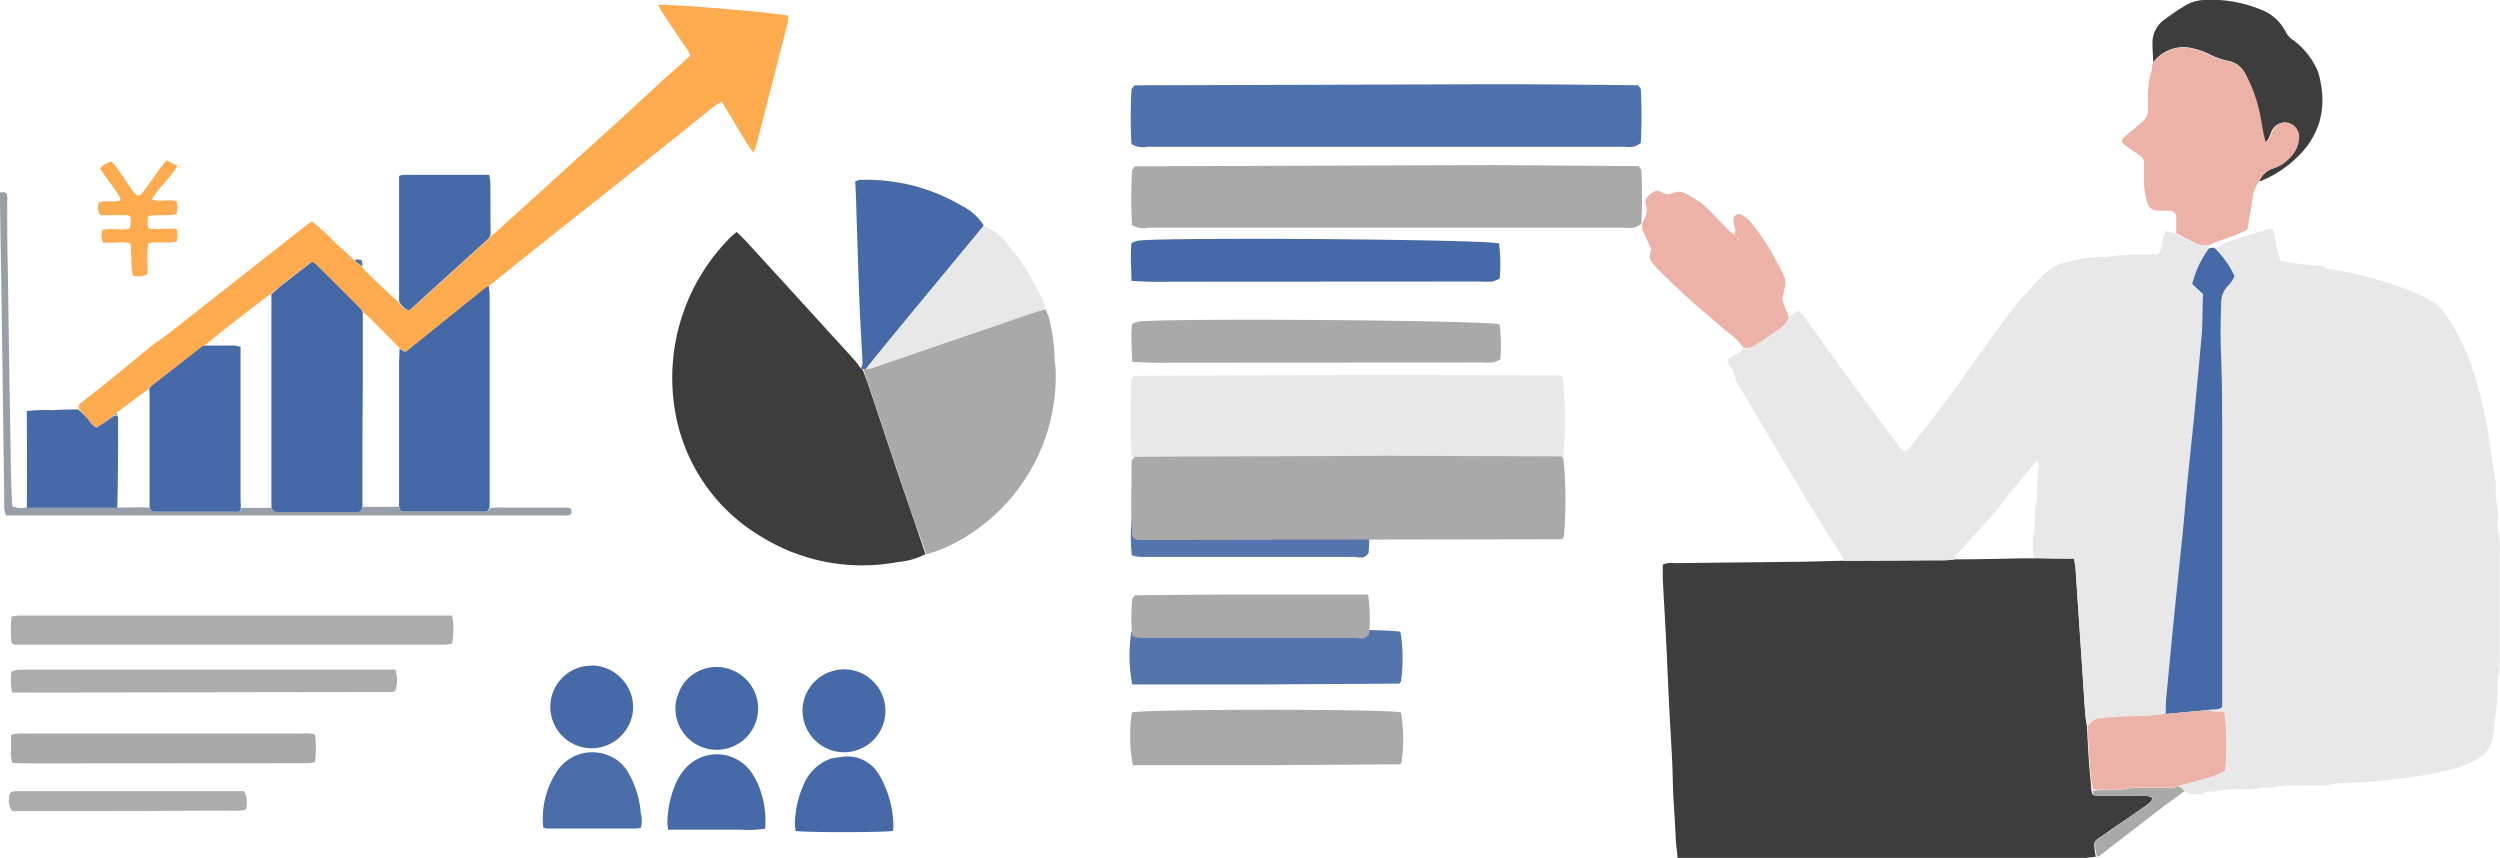 <svg xmlns="http://www.w3.org/2000/svg" viewBox="0 0 273.94 94"><defs><style>.cls-1{fill:#e8e8e8;}.cls-2{fill:#3d3d3d;}.cls-3{fill:#a9a9a9;}.cls-4{fill:#feab50;}.cls-5{fill:#ecb1a7;}.cls-6{fill:#4468a6;}.cls-7{fill:#466aa7;}.cls-8{fill:#acacac;}.cls-9{fill:#4e70ab;}.cls-10{fill:#999fa8;}.cls-11{fill:#4a6da9;}.cls-12{fill:#5374ad;}</style></defs><g id="レイヤー_2" data-name="レイヤー 2"><g id="レイヤー_3" data-name="レイヤー 3"><path class="cls-1" d="M241.35,87.05c-.61-.06-1.24.14-1.9-.32a1.54,1.54,0,0,0-.39-.41c-.12-.08-.25-.14-.28-.23,3.59-.92,4.34-1.17,5.11-1.7a31.24,31.24,0,0,0-.11-6.35c-.34,0-.69,0-1-.05a1.59,1.59,0,0,1-.58-.18c.48-.1.91,0,1.31-.33,0-.38,0-.82,0-1.26,0-9.41,0-18.81,0-28.21,0-2.93,0-5.86-.11-8.79-.07-2-.05-4,0-6a2.69,2.69,0,0,1,.64-1.77,3.35,3.35,0,0,0,.82-1.17,14.37,14.37,0,0,0-2-3.14c1.92-1.11,4-1.41,5.91-2.14a.81.81,0,0,1,.48.73,14.37,14.37,0,0,0,.63,2.82,24.94,24.94,0,0,0,4.6.57,2.2,2.2,0,0,0,1.32.44A45.91,45.91,0,0,1,264,31.81a18.44,18.44,0,0,1,2.68,1.31,4,4,0,0,1,1.19,1.17,23.66,23.66,0,0,1,1.43,2.37,22.49,22.49,0,0,1,1.71,4,48.2,48.2,0,0,1,1.79,7.78c.2,1.52.45,3,.68,4.55,0,.23,0,.48,0,.73a3,3,0,0,0,0,.85,10.46,10.46,0,0,1,.22,2.9,1.71,1.71,0,0,0,0,.6,8,8,0,0,1,.2,2.66c0,3.91,0,7.81,0,11.72a3.78,3.78,0,0,1-.17,1.56.87.87,0,0,0-.05.36,25.64,25.64,0,0,1-.26,4.11c-.08.85-.15,1.69-.3,2.53a3.29,3.29,0,0,1-1.74,2.19,10.73,10.73,0,0,1-2.87,1.13,32.9,32.9,0,0,1-3.93.78c-1.44.21-2.89.35-4.33.51-1.23.13-2.44.15-3.66.2-.59,0-1.17.16-2,.24-2,.08-3.76-.21-5.51.23a2.32,2.32,0,0,1-.59,0,2.29,2.29,0,0,0-.7,0,6.89,6.89,0,0,1-2.35.19,8.56,8.56,0,0,0-1.76.08,7,7,0,0,1-1.64.17C241.83,86.81,241.54,86.78,241.35,87.05Z"/><path class="cls-2" d="M183.36,87.39c-.06-1.32-.07-2.53-.12-3.75-.1-2.15-.24-4.3-.35-6.45-.12-2.39-.21-4.79-.33-7.18-.11-2.19-.25-4.38-.36-6.57,0-.52,0-1,0-1.57a2.41,2.41,0,0,1,1.29-.16c4.35-.06,8.7-.09,13-.15,1.78,0,3.56-.08,5.56-.12l11.09-.07c.35,0,.7-.07,1.16-.08,2.49,0,4.88-.06,7.27-.11.39,0,.78,0,1.28,0,1.52,0,2.94,0,4.43,0,.06.49.14.92.17,1.35l.81,12.12c.08,1.22.15,2.43.25,3.64,0,.4.12.79.17,1.3.07,1.52.15,2.93.25,4.33.07.88.17,1.76.24,2.74.06.23.11.44.22.47a3.17,3.17,0,0,0,.82.08l4.39,0a1.87,1.87,0,0,1,1.2.2c0,.13,0,.32-.11.41a5.32,5.32,0,0,1-.74.59c-1.41,1-2.84,1.94-4.24,2.93s-1.35.61-1.07,2.55c-.39,0-.78.11-1.17.11H184.93c-.35,0-.7,0-1.12,0,0-.48-.09-.92-.13-1.35s-.06-.81-.08-1.22C183.53,90.08,183.46,88.78,183.36,87.39Z"/><path class="cls-2" d="M235.93,6.85c0-.73-.08-1.46-.07-2.19a3.06,3.06,0,0,1,1.19-2.42A24.3,24.3,0,0,1,239.52.57,4.43,4.43,0,0,1,241.45,0a14.24,14.24,0,0,1,6.16,1,5.07,5.07,0,0,1,2.89,2.57,2.39,2.39,0,0,0,.82.85A8.4,8.4,0,0,1,254,7.86a11.35,11.35,0,0,1,.48,2.94,9.1,9.1,0,0,1-.36,2.68,9.32,9.32,0,0,1-1.29,2.5,12.22,12.22,0,0,1-5,3.81.29.29,0,0,1-.3,0,2.49,2.49,0,0,1,1.54-1.33,4.37,4.37,0,0,0,2-1.41,3.06,3.06,0,0,0,.76-1.87,1.59,1.59,0,0,0-1-1.64,1.48,1.48,0,0,0-1.84.69c-.18.31-.27.67-.43,1a2.59,2.59,0,0,1-.37.43c-.11-.39-.19-.64-.24-.9-.19-1-.32-1.92-.55-2.86A15,15,0,0,0,246,8.05a2.56,2.56,0,0,0-1.85-1.38,8.41,8.41,0,0,1-2-.7,7.48,7.48,0,0,0-1.78-.65A4.13,4.13,0,0,0,235.93,6.85Z"/><path class="cls-3" d="M229.77,93.88c-.36-1.93-.42-1.55,1-2.54s2.83-2,4.24-2.93a5.32,5.32,0,0,0,.74-.59c.09-.09.08-.28.11-.41a1.87,1.87,0,0,0-1.2-.2l-4.39,0a3.17,3.17,0,0,1-.82-.08c-.11,0-.16-.24-.11-.47a9.44,9.44,0,0,1,1.42-.1,8.5,8.5,0,0,0,1.75-.05,8.91,8.91,0,0,1,2-.16h3a2,2,0,0,0,1.14-.21c.13.07.26.13.38.21a1.64,1.64,0,0,1,.34.32c-.74.6-1.51,1.09-2.23,1.65-2.38,1.81-4.74,3.65-7.1,5.48A1.06,1.06,0,0,1,229.77,93.88Z"/><path class="cls-1" d="M242,26.91a1.21,1.21,0,0,1,0,.29,12.6,12.6,0,0,0-1.81,4l1.18,1.09c-.08,1.59,0,3.22-.17,4.84-.12,1.25-.23,2.51-.35,3.76-.18,1.9-.35,3.8-.54,5.7s-.42,4-.61,5.94-.36,4-.56,6c-.28,2.79-.58,5.58-.86,8.37q-.48,4.78-.93,9.58c-.06.6,0,1.22-.16,1.83-.81.08-1.51.2-2.22.23a38.81,38.81,0,0,0-4.82.25,1.47,1.47,0,0,0-1,.37,3.32,3.32,0,0,1-.47.37c-.06-.4-.15-.79-.18-1.19-.1-1.21-.17-2.42-.25-3.64l-.81-12.12c0-.43-.11-.86-.17-1.35-1.49,0-2.91,0-4.43-.13a9.27,9.27,0,0,1,0-2.57,12.17,12.17,0,0,0,.16-1.81,3.48,3.48,0,0,1,0-1,8.87,8.87,0,0,0,.2-2.41c0-.28.07-.56.09-.84,0-.53.1-1,.12-1.57,0-.12-.11-.25-.21-.44-1.1,1.34-2.16,2.6-3.17,3.88s-2.18,2.67-3.36,3.92c-.83.87-1.6,1.8-2.38,2.71a1.07,1.07,0,0,0-.12.33,9.35,9.35,0,0,1-1.05.11c-3.62,0-7.25.05-11,.05a4.58,4.58,0,0,1-.39-.68c-1.45-2.32-2.94-4.62-4.35-7-2.06-3.41-4.07-6.86-6.11-10.29-.28-.48-.58-1-.86-1.45a1.54,1.54,0,0,1-.26-.53,2.86,2.86,0,0,0-.63-1.43,2.71,2.71,0,0,1-.24-.52c.16-.43.56-.46.85-.65s.61-.24.81-.67a2.08,2.08,0,0,0,1.31-.44c.9-.57,1.79-1.15,2.65-1.78a2.33,2.33,0,0,0,1-1.28l1.16-.68a4.23,4.23,0,0,1,.56.56c1.36,1.84,2.69,3.7,4,5.54q1.38,1.89,2.78,3.77c1.27,1.71,2.54,3.41,3.8,5.12.36.47.69.47,1.06,0,1.2-1.55,2.43-3.08,3.61-4.65,1.07-1.4,2.09-2.84,3.12-4.28,1.17-1.62,2.31-3.28,3.5-4.89a46.28,46.28,0,0,1,4.4-5.09,5.38,5.38,0,0,1,2.69-1.44,13.41,13.41,0,0,1,4.09-.54,32.16,32.16,0,0,1,5.55-.26,1,1,0,0,0,.27-.08c.59-.68.28-1.72.82-2.49a8.43,8.43,0,0,1,.92.2c.76.39,1.39.69,2,1A2.58,2.58,0,0,0,242,26.91Z"/><path class="cls-2" d="M101.41,60.72a7.89,7.89,0,0,1-3,.86,21,21,0,0,1-15-2.78A19.78,19.78,0,0,1,74,45.21a21.75,21.75,0,0,1,6.13-19.29,7.15,7.15,0,0,1,.61-.5c.38.39.74.72,1.08,1.09q5.93,6.48,11.86,13c.19.21.34.46.6.78a3.12,3.12,0,0,0,.27.26c.26.71.5,1.33.71,1.95,1.11,3.3,2.2,6.6,3.31,9.9C99.52,55.16,100.47,57.94,101.41,60.72Z"/><path class="cls-4" d="M39.7,29.25a3,3,0,0,0,.35.45c1,1,2.1,2,3.15,3,.11.1.24.18.46.37a2.74,2.74,0,0,0,1.12,1c.12-.09.22-.15.31-.23q4.17-3.76,8.33-7.56a2.58,2.58,0,0,0,.35-.45,4.49,4.49,0,0,0,.57-.4c1.67-1.5,3.33-3,5-4.53l8.61-7.8L73,8.44,74.65,7l1-.91c-.15-.28-.25-.53-.39-.74C74.32,4,73.4,2.61,72.5,1.25,72.36,1,72.25.8,72.11.54c1-.15,12.94.85,14.26,1.18a5,5,0,0,1-.06.76Q84.59,9.26,82.85,16a7.77,7.77,0,0,1-.28.75A31,31,0,0,1,80.81,14l-1.72-2.86a9.26,9.26,0,0,0-.82.5c-2.78,2.22-5.55,4.46-8.34,6.68L58.58,27.32l-4.91,3.95c-.27.2-.44.3-.59.42l-6,4.83-2.61,2.07a5.28,5.28,0,0,1-.68-.44c-1.17-1.2-2.3-2.34-3.44-3.47-.16-.16-.36-.28-.59-.48a2.16,2.16,0,0,0-.25-.35Q37,31.39,34.54,28.94a1.93,1.93,0,0,0-.41-.24c-.94.72-1.86,1.42-2.76,2.14-.57.45-1.12.93-1.71,1.4a.51.51,0,0,0-.19.09c-1.69,1.3-3.3,2.53-4.9,3.78-.72.57-1.42,1.16-2.2,1.78a1.44,1.44,0,0,0-.27.15l-5.5,4.25c-.12.1-.19.24-.36.4-.38.25-.71.46-1,.69-.83.62-1.65,1.25-2.54,1.9-.1.09-.16.16-.27.27a12.07,12.07,0,0,1-1.85,1.31,2.42,2.42,0,0,1-.82-.8c-.35-.41-.71-.81-1.07-1.21a.52.52,0,0,1,.18-.71q1.29-1,2.55-2c1.69-1.36,3.36-2.74,5-4.09.73-.58,1.51-1.07,2.24-1.65L33.74,24.55c.12-.1.26-.17.44-.29a20.56,20.56,0,0,1,2.29,2.08l2.33,2.14C39.17,28.81,39.43,29,39.7,29.25Z"/><path class="cls-3" d="M101.51,60.73c-1-2.79-2-5.57-2.92-8.36-1.11-3.3-2.2-6.6-3.31-9.9-.21-.62-.45-1.24-.63-1.94.09-.09.15-.09.29-.09a3.3,3.3,0,0,0,.7-.14l6.1-2.1,11.38-3.92c.47-.16.95-.26,1.43-.4a7,7,0,0,1,.38.91,21.2,21.2,0,0,1,.62,4.05c0,.58.08,1.16.13,1.74a2,2,0,0,1,0,.24,20.63,20.63,0,0,1-12.24,19.25A15,15,0,0,1,101.51,60.73Z"/><path class="cls-5" d="M242.1,26.85a2.34,2.34,0,0,1-1.73-.29c-.6-.34-1.23-.64-1.91-1,0-.64,0-1.2,0-1.77a.65.65,0,0,0-.67-.7c-.36,0-.72,0-1.07,0-1,0-1.39-.37-1.55-1.33a9.35,9.35,0,0,1-.25-2.42c0-.48,0-1,0-1.46a.94.94,0,0,0-.49-.89c-.57-.36-1.13-.75-1.67-1.16-.31-.24-.29-.54,0-.81s.8-.66,1.19-1,.54-.48.82-.71a1.65,1.65,0,0,0,.59-1.51c0-.28,0-.57,0-.85a9.44,9.44,0,0,1,.38-3.13,6.16,6.16,0,0,0,.13-.82,4.07,4.07,0,0,1,4.47-1.63,7.48,7.48,0,0,1,1.78.65,8.41,8.41,0,0,0,2,.7A2.56,2.56,0,0,1,246,8.05a15,15,0,0,1,1.5,3.82c.23.94.36,1.91.55,2.86.05.26.13.51.24.9a2.59,2.59,0,0,0,.37-.43c.16-.33.25-.69.43-1a1.48,1.48,0,0,1,1.84-.69,1.59,1.59,0,0,1,1,1.64,3.06,3.06,0,0,1-.76,1.87,4.37,4.37,0,0,1-2,1.41,2.49,2.49,0,0,0-1.54,1.33,4,4,0,0,0-.77,1.82c-.18,1.15-.38,2.3-.59,3.56C245,25.89,243.51,26.16,242.1,26.85Z"/><path class="cls-6" d="M43.78,38.21l.65.38L47,36.52l6-4.83a5.28,5.28,0,0,1,.55-.36,7.8,7.8,0,0,1,.1,1.38c0,7.56,0,15.12,0,22.88-.13.3-.23.45-.35.48a5.3,5.3,0,0,1-.8,0H44.25c-.34,0-.46-.23-.52-.62,0-5.36,0-10.62,0-15.87C43.75,39.15,43.77,38.68,43.78,38.21Z"/><path class="cls-5" d="M196,34.66A2.11,2.11,0,0,1,195,36c-.86.63-1.75,1.21-2.65,1.78a1.61,1.61,0,0,1-1.29.35,7.08,7.08,0,0,0-1.84-1.79c-1.38-1.22-2.8-2.38-4.17-3.61-1.1-1-2.15-2-3.22-3.06a8.37,8.37,0,0,1-.57-.62c-.56-.68-.58-.82-.31-1.73-.29-.64-.59-1.25-.85-1.88a1.29,1.29,0,0,1,0-1.29,2,2,0,0,0,.2-1.85,2.09,2.09,0,0,1,0-.36,2,2,0,0,1,1.32-1.06,7.62,7.62,0,0,1,.71.29,1,1,0,0,0,.91,0,1.62,1.62,0,0,1,1.59.12,9.26,9.26,0,0,1,2.52,1.79c.67.69,1.33,1.39,2,2.08.18.18.41.33.72.59a2.68,2.68,0,0,0,.08-.56,8,8,0,0,1-.19-.95.62.62,0,0,1,1-.63,2.48,2.48,0,0,1,.75.58,27,27,0,0,1,3.74,6,1.86,1.86,0,0,1,.11,1.41,11.86,11.86,0,0,0-.27,1.18C195.49,33.45,195.71,34,196,34.66Zm-5.51-8.37.08,0a.51.51,0,0,1-.12-.21h-.13A.42.42,0,0,1,190.47,26.29Z"/><path class="cls-7" d="M94.85,40.45h-.23c-.15,0-.2,0-.24-.15a3.23,3.23,0,0,0,.14-.5c-.11-2.19-.26-4.38-.34-6.58-.14-3.56-.24-7.13-.36-10.7,0-.86-.07-1.73-.11-2.64a2.44,2.44,0,0,1,.48-.16,20.42,20.42,0,0,1,11.16,2.81,6,6,0,0,1,2.44,2.16c-.29.42-.54.7-.77,1q-4.17,5-8.32,10.06Q96.76,38.08,94.85,40.45Z"/><path class="cls-8" d="M10.66,70.64l-9.08,0c-.07,0-.14-.07-.31-.15a12.58,12.58,0,0,1,0-2.94c.28,0,.52-.08.75-.1h46l1.52,0a8.08,8.08,0,0,1,0,3.06,5.5,5.5,0,0,1-.74.13c-.37,0-.74,0-1.12,0Z"/><path class="cls-1" d="M151.74,41.07l19.25.07c.09,0,.18.16.26.24a47,47,0,0,1,.06,8.52,2.51,2.51,0,0,1-.11.23.2.2,0,0,1-.14.09l-45.68.09a6.73,6.73,0,0,1-1-.07c-.09,0-.18-.15-.37-.33-.21-2.73-.06-5.58-.08-8.3.2-.23.29-.42.38-.42C133.4,41.14,142.5,41.11,151.74,41.07Z"/><path class="cls-7" d="M53.76,25.67a1.32,1.32,0,0,1-.34.57Q49.27,30,45.09,33.8c-.09.08-.19.14-.31.23a2.32,2.32,0,0,1-1.05-1c0-.53,0-1,0-1.46V20.53c0-.41,0-.83,0-1.25a3.68,3.68,0,0,1,.39-.12H53.6a6.47,6.47,0,0,1,.13.79C53.74,21.82,53.74,23.69,53.76,25.67Z"/><path class="cls-1" d="M94.94,40.44c1.19-1.57,2.47-3.14,3.76-4.71q4.15-5,8.32-10.06c.23-.29.48-.57.79-.91A6.25,6.25,0,0,1,110.6,27a24.12,24.12,0,0,1,2,2.78c.63,1,1.16,2.08,1.71,3.14a3.5,3.5,0,0,1,.2.92,11.38,11.38,0,0,1-1.42.49L101.74,38.2l-6.1,2.1A3.3,3.3,0,0,1,94.94,40.44Z"/><path class="cls-9" d="M163.81,9.23c5.32,0,10.49.06,15.65.11.09,0,.17.19.33.4a55.34,55.34,0,0,1,0,5.93,3,3,0,0,1-.8.41,4.18,4.18,0,0,1-1,0H125.74a2.38,2.38,0,0,1-1.76-.3c-.13-2.12-.08-4.15,0-6,.21-.24.29-.43.37-.43Z"/><path class="cls-7" d="M8.56,44.86a9.49,9.49,0,0,1,1.18,1.2,2.42,2.42,0,0,0,.82.8,18.62,18.62,0,0,0,1.92-1.3c.25,0,.35,0,.46.11,0,3.39,0,6.67-.09,10l-7.38,0c-.84,0-1.69,0-2.53,0,.05-3.53,0-7,0-10.62a15.77,15.77,0,0,1,2.81-.1C6.67,44.87,7.55,44.88,8.56,44.86Z"/><path class="cls-3" d="M4.44,83.65c-1.11,0-2.1,0-3.1-.06a4.31,4.31,0,0,1-.13-1.53c0-.5,0-1,0-1.54A6.83,6.83,0,0,1,2,80.38a8.42,8.42,0,0,1,.87,0H33a4.26,4.26,0,0,1,1.53.12,13.82,13.82,0,0,1,0,3,5.24,5.24,0,0,1-.72.13c-.33,0-.67,0-1,0Z"/><path class="cls-8" d="M2.73,75.89l-1.41,0a6.88,6.88,0,0,1-.06-2.31A6.44,6.44,0,0,1,2,73.38c.33,0,.66,0,1,0H41.81l1.51,0a3.65,3.65,0,0,1,0,2.31c-.13.07-.2.14-.27.14Z"/><path class="cls-10" d="M2.83,55.62c.95,0,1.8,0,2.64,0H13c1.27,0,2.33-.06,3.42,0,.14.2.23.37.35.4a2.65,2.65,0,0,0,.69.05H25.5a2.82,2.82,0,0,0,.58,0c.22,0,.27-.24.42-.43,1.13,0,2.15,0,3.23,0a.75.75,0,0,0,.73.41h8.62c.38,0,.53-.24.73-.52,1.37,0,2.64,0,3.92,0,.06.28.18.51.52.51h8.32a5.3,5.3,0,0,0,.8,0c.12,0,.22-.18.36-.37a9.74,9.74,0,0,1,1.52-.05H62c.47,0,.66.16.64.46s-.18.38-.6.4H.64c-.07-.27-.13-.48-.17-.7s0-.23,0-.35Q.34,45.32.2,35.15.11,28.79,0,22.42c0-.42,0-.84,0-1.33a1.63,1.63,0,0,1,.6,0,.52.52,0,0,1,.19.38,7.4,7.4,0,0,1,0,.82c0,2.25,0,4.51.06,6.77Q1,39.72,1.18,50.34c0,1.56.08,3.11.13,4.67,0,.15.05.3.07.48A2.67,2.67,0,0,0,2.83,55.62Z"/><path class="cls-11" d="M59.53,90.67A9.4,9.4,0,0,1,61,84.56a4.63,4.63,0,0,1,5.22-1.94,4.36,4.36,0,0,1,2.66,2.11,10.35,10.35,0,0,1,1.33,4.37,3.05,3.05,0,0,1,0,1.64c-.21,0-.41.05-.61.05H60A1.21,1.21,0,0,1,59.53,90.67Z"/><path class="cls-7" d="M83,85.8a10.3,10.3,0,0,1,.84,5,11.34,11.34,0,0,1-2.67.11c-.87,0-1.74,0-2.61,0H75.84c-.86,0-1.72,0-2.65,0,0-.31-.06-.54-.06-.78a11.45,11.45,0,0,1,.8-4,6.53,6.53,0,0,1,1.15-1.91,4.62,4.62,0,0,1,7.29.46C82.59,85,82.77,85.36,83,85.8Z"/><path class="cls-7" d="M91,83.14a15.06,15.06,0,0,1,1.69-.25,4,4,0,0,1,3.44,1.69A7.7,7.7,0,0,1,96.9,86a11.38,11.38,0,0,1,1,4.6,2.12,2.12,0,0,1-.07.45c-1,.17-9.38.19-10.67,0,0-.26-.06-.53-.06-.81a10.82,10.82,0,0,1,.9-4.12A5.09,5.09,0,0,1,91,83.14Z"/><path class="cls-7" d="M74.12,76.64a8.37,8.37,0,0,1,.54-1.36,4.46,4.46,0,0,1,5.39-1.92,4.53,4.53,0,1,1-5.93,3.28Z"/><path class="cls-7" d="M65.15,72.93a4.59,4.59,0,0,1,3.42,2,4.43,4.43,0,0,1,.06,5,4.53,4.53,0,0,1-8.16-1.26A4.51,4.51,0,0,1,64.06,73,7,7,0,0,1,65.15,72.93Z"/><path class="cls-7" d="M95.88,74.88a4.54,4.54,0,0,1-4,7.51,4.6,4.6,0,0,1-3.94-4.33,4.54,4.54,0,0,1,3.47-4.58A4.47,4.47,0,0,1,95.88,74.88Z"/><path class="cls-4" d="M14.34,24.09c0-.32-.13-.49-.35-.51s-.69,0-1,0H11a1.4,1.4,0,0,1-.15-1.39c.75-.32,1.55.05,2.35-.24a1.65,1.65,0,0,0-.16-.53c-.57-.83-1.16-1.64-1.75-2.46-.11-.16-.2-.32-.33-.51a2.65,2.65,0,0,1,1.24-.75,5.22,5.22,0,0,1,.46.48c.56.8,1.1,1.6,1.65,2.4a2.15,2.15,0,0,0,.77.84c.41,0,.58-.37.78-.64.66-.9,1.31-1.82,2-2.73.11-.16.25-.29.41-.48l1.19.61c-.84,1.34-2,2.33-2.84,3.68.94.29,1.84-.06,2.73.19a2.7,2.7,0,0,1,0,1.41c-1,.25-2.08,0-3.08.23a1.85,1.85,0,0,0,0,1.33c1,.23,2.07-.11,3.1.09a2.61,2.61,0,0,1,0,1.33c-1,.33-2.06-.05-3.1.22-.28,1.11,0,2.24-.14,3.4a2,2,0,0,1-1.56.13c-.29-1.14-.08-2.33-.29-3.51a3.38,3.38,0,0,0-1.48-.09H11.31a1.89,1.89,0,0,1-.08-1.4c1-.22,2,.08,3-.14C14.29,24.72,14.32,24.45,14.34,24.09Z"/><path class="cls-12" d="M138.24,75H124.07a16.7,16.7,0,0,1-.1-5.77c1.17-.4,28.27-.41,29.49,0a18.2,18.2,0,0,1,.06,5.39.88.88,0,0,1-.09.2.2.2,0,0,1-.14.09Z"/><path class="cls-8" d="M12.16,88.87H1.35A1.84,1.84,0,0,1,1,87.42c0-.56.18-.7.77-.73H25.56c.41,0,.82,0,1.2,0a2.81,2.81,0,0,1,.19,2,3.07,3.07,0,0,1-1.37.13Z"/><path class="cls-7" d="M128.18,30.87a41.56,41.56,0,0,1-4.2-.1c0-1-.06-1.64-.06-2.31s0-1.12.06-1.82a3.55,3.55,0,0,1,.75-.28c4.17-.39,38.28-.13,39.53.32a17.91,17.91,0,0,1,.07,3.84,3.28,3.28,0,0,1-.82.33,9.26,9.26,0,0,1-1.29,0Z"/><path class="cls-12" d="M134.79,56.27h15.06a18.81,18.81,0,0,1,.11,4.34c-.51.74-1.05.42-1.56.42-6.22,0-12.43,0-18.65,0-1.58,0-3.16,0-4.73,0a5.77,5.77,0,0,1-1-.18,19.51,19.51,0,0,1,0-4.12c.15-.18.23-.37.32-.37Z"/><path class="cls-3" d="M151.81,49.94l19.25.07c.08,0,.17.15.26.24a47,47,0,0,1,.05,8.52,2.25,2.25,0,0,1-.11.22.19.19,0,0,1-.13.1l-45.69.08a8.39,8.39,0,0,1-1-.06c-.09,0-.17-.15-.37-.34-.21-2.73-.06-5.58-.08-8.29.21-.24.29-.42.38-.42C133.47,50,142.56,50,151.81,49.94Z"/><path class="cls-3" d="M163.88,18.09l15.65.11c.08,0,.16.2.32.4a55.53,55.53,0,0,1,0,5.94,3.79,3.79,0,0,1-.8.41,4.78,4.78,0,0,1-1,0H125.8a2.42,2.42,0,0,1-1.76-.29c-.13-2.13-.08-4.16,0-6,.21-.25.29-.44.38-.44Z"/><path class="cls-3" d="M138.3,83.85H124.14a16.74,16.74,0,0,1-.11-5.78c1.17-.39,28.27-.4,29.49,0a18.5,18.5,0,0,1,.07,5.39c0,.05-.06.14-.1.2a.2.2,0,0,1-.14.09Z"/><path class="cls-3" d="M128.24,39.74a41.29,41.29,0,0,1-4.19-.1c0-1-.07-1.64-.07-2.32s0-1.12.06-1.81a3.07,3.07,0,0,1,.75-.28c4.17-.4,38.28-.13,39.53.32a17.27,17.27,0,0,1,.07,3.84,3.7,3.7,0,0,1-.82.33,11.11,11.11,0,0,1-1.29,0Z"/><path class="cls-3" d="M134.85,65.14h15.06a18.19,18.19,0,0,1,.11,4.33c-.51.75-1.05.43-1.56.43q-9.32,0-18.65,0c-1.58,0-3.15,0-4.73,0a6.52,6.52,0,0,1-1-.18,18.9,18.9,0,0,1,0-4.12c.15-.18.23-.37.32-.37C127.82,65.19,131.26,65.17,134.85,65.14Z"/><path class="cls-12" d="M39.72,29.17a3.54,3.54,0,0,1-.84-.63.45.45,0,0,1,.31-.11C39.67,28.44,39.68,28.47,39.72,29.17Z"/><path class="cls-7" d="M237.31,78.24c0-.61,0-1.23.06-1.83q.45-4.8.93-9.58c.28-2.79.58-5.58.86-8.37.2-2,.36-4,.56-6s.41-4,.61-5.94.36-3.8.54-5.7c.12-1.25.23-2.51.35-3.76.16-1.62.09-3.25.17-4.84l-1.18-1.09a11.4,11.4,0,0,1,1.82-3.9,1.53,1.53,0,0,1,.62-.08,10.24,10.24,0,0,1,2.2,3.11,3.35,3.35,0,0,1-.82,1.17,2.69,2.69,0,0,0-.64,1.77c-.07,2-.09,4,0,6,.11,2.93.11,5.86.11,8.79,0,9.4,0,18.8,0,28.21,0,.44,0,.88,0,1.26-.4.37-.83.23-1.4.32Z"/><path class="cls-5" d="M237.21,78.24c1.62-.15,3.14-.29,4.76-.42.32.07.54.14.77.17s.7,0,1,.05a31.24,31.24,0,0,1,.11,6.35c-.77.53-1.52.78-5.11,1.7a2.28,2.28,0,0,1-1.24.23h-3a8.91,8.91,0,0,0-2,.16,8.5,8.5,0,0,1-1.75.05h-1.41A19.92,19.92,0,0,1,229,83.9c-.1-1.4-.18-2.81-.25-4.33a4.32,4.32,0,0,1,.48-.48,1.47,1.47,0,0,1,1-.37,38.81,38.81,0,0,1,4.82-.25C235.7,78.44,236.4,78.32,237.21,78.24Z"/><path class="cls-6" d="M39.71,55.55c-.1.31-.25.56-.63.55H30.46a.69.69,0,0,1-.72-.52c0-7.85,0-15.53,0-23.24a.56.56,0,0,0,0-.1c.56-.47,1.11-1,1.68-1.4.9-.72,1.82-1.42,2.76-2.14a1.93,1.93,0,0,1,.41.24q2.48,2.44,4.93,4.91a1,1,0,0,1,.23.46c0,2.74,0,5.3,0,7.86Q39.7,48.86,39.71,55.55Z"/><path class="cls-7" d="M26.39,55.63c0,.2-.09.4-.31.44a2.82,2.82,0,0,1-.58,0H17.42a2.65,2.65,0,0,1-.69-.05c-.12,0-.21-.2-.34-.5,0-4.09,0-8,0-11.85,0-.35,0-.7-.05-1.05a2.54,2.54,0,0,1,.29-.36L22.1,38a.87.87,0,0,1,.38-.14c1.18,0,2.19,0,3.19,0a4.34,4.34,0,0,1,.69.15V54.35C26.36,54.78,26.38,55.21,26.39,55.63Z"/><path class="cls-10" d="M12.68,45.28a.36.36,0,0,1,.26.22.63.63,0,0,1-.39,0C12.52,45.44,12.58,45.37,12.68,45.28Z"/><path class="cls-10" d="M29.71,32.34s-.11,0-.14,0,.06-.08.09-.08S29.71,32.31,29.71,32.34Z"/></g></g></svg>